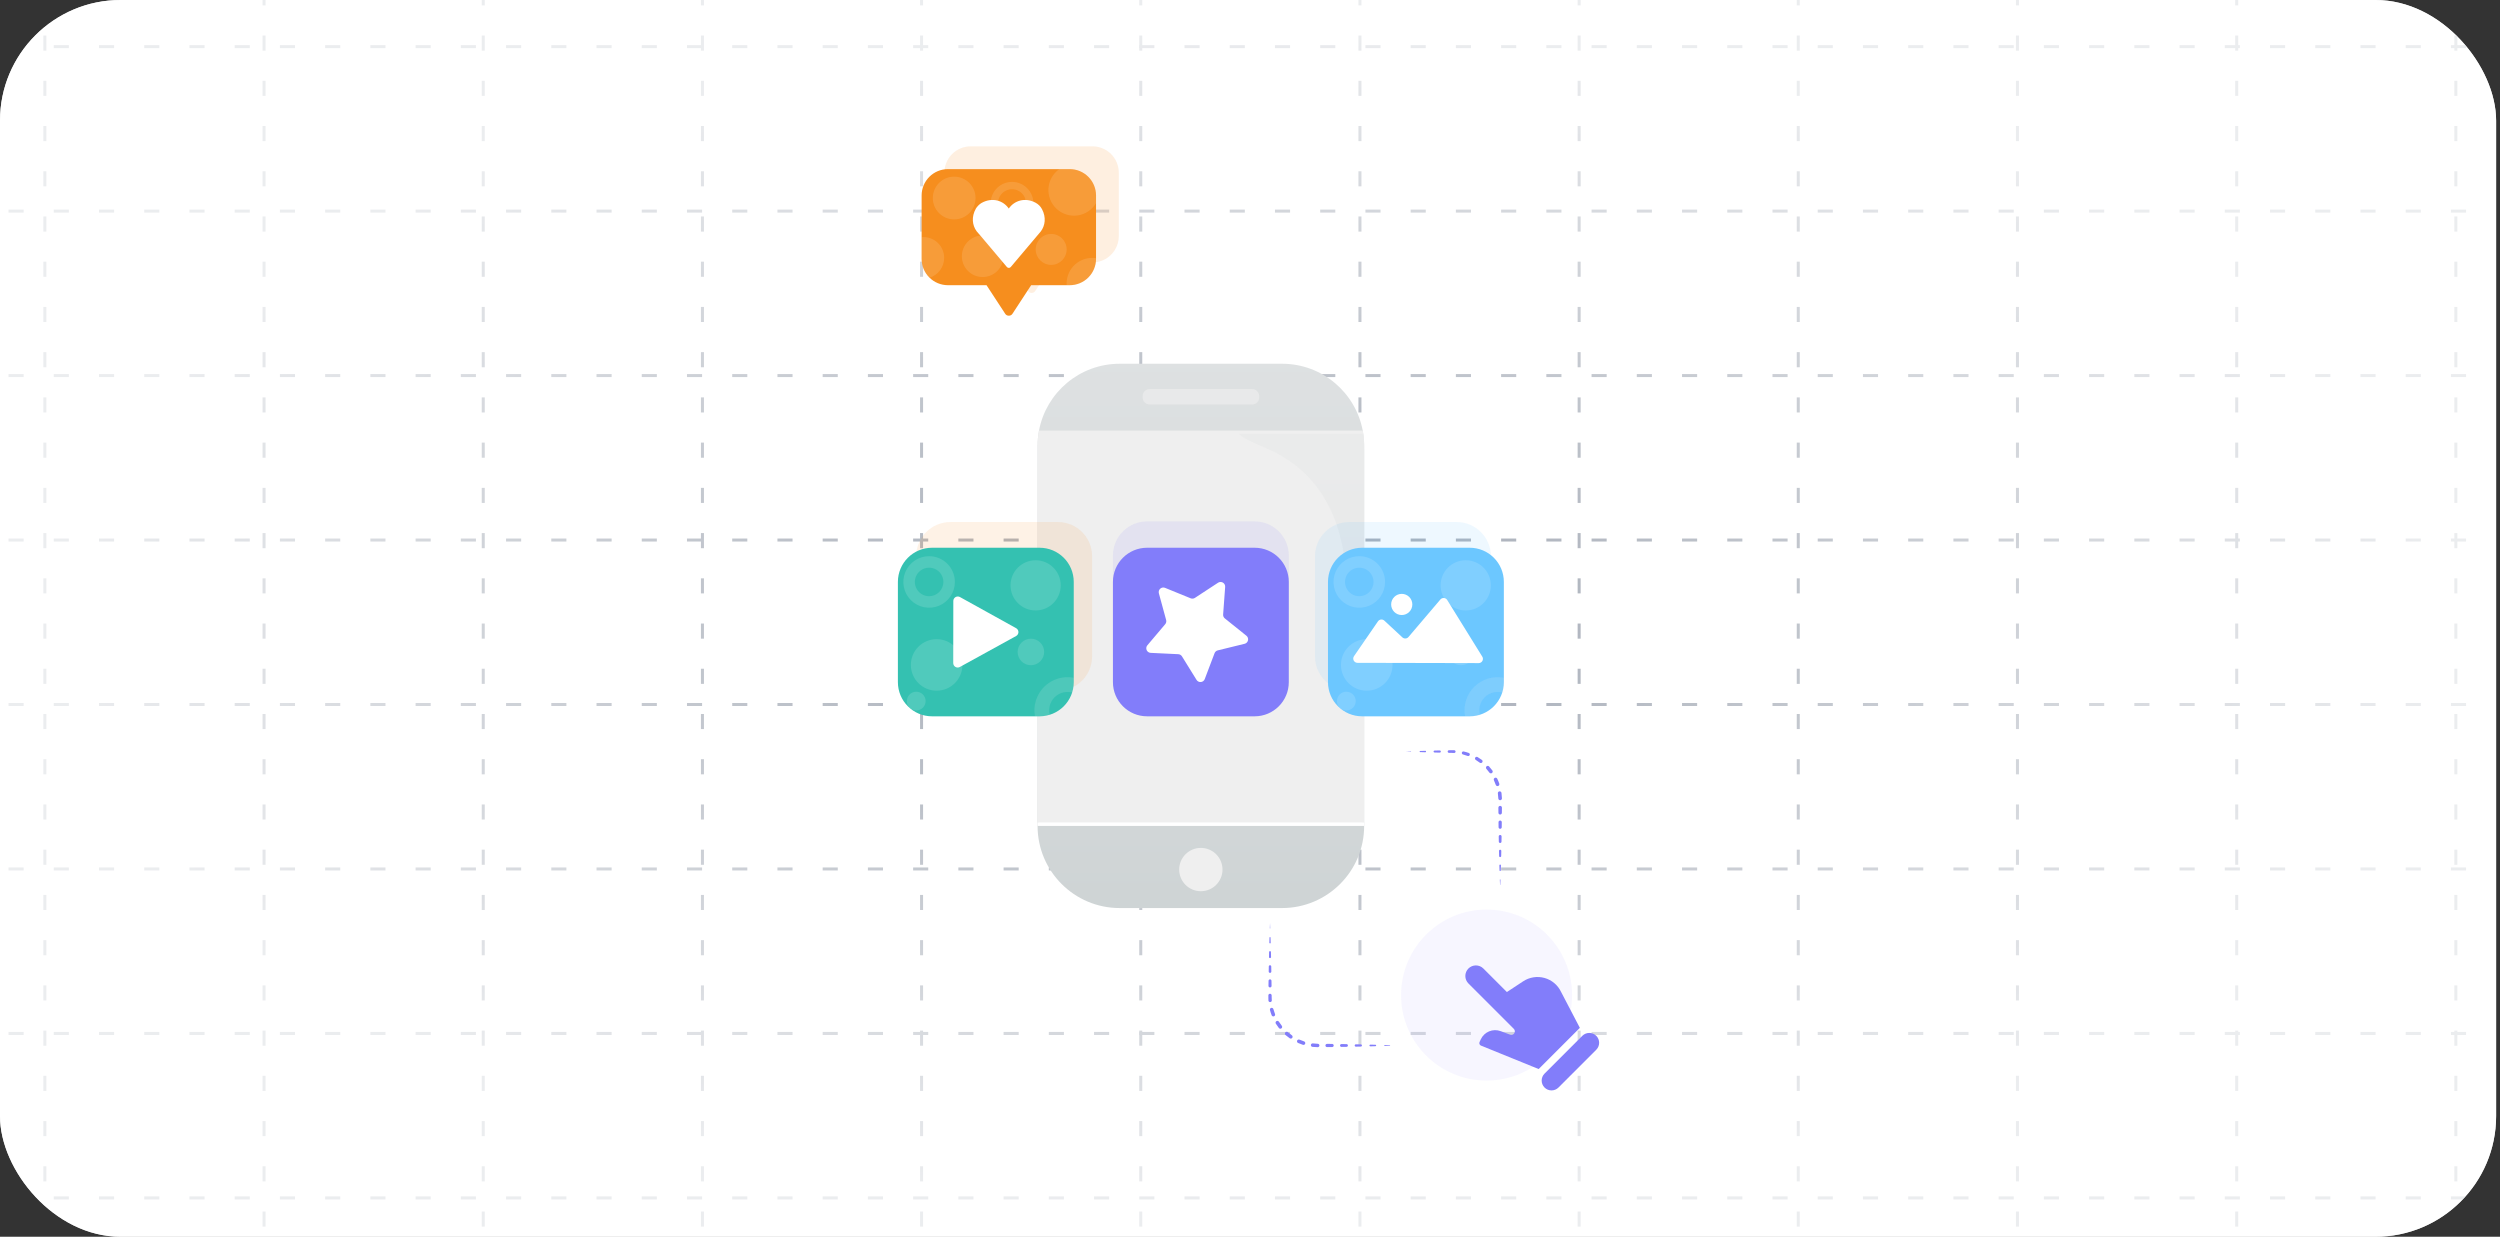 <svg width="283" height="140" viewBox="0 0 283 140" fill="none" xmlns="http://www.w3.org/2000/svg">
<rect x="0" y="0" width="283" height="140" fill="#333333" stroke="none"/>
<g clip-path="url(#clip0_16505_19424)">
<rect width="282.561" height="140" rx="13.659" fill="white"/>
<line x1="5.079" y1="184.934" x2="5.079" y2="-44.389" stroke="#9CA3AF" stroke-width="0.341" stroke-dasharray="1.71 3.41"/>
<line x1="29.892" y1="184.934" x2="29.892" y2="-44.389" stroke="#9CA3AF" stroke-width="0.341" stroke-dasharray="1.71 3.41"/>
<line x1="54.704" y1="184.934" x2="54.704" y2="-44.389" stroke="#9CA3AF" stroke-width="0.341" stroke-dasharray="1.71 3.41"/>
<line x1="79.517" y1="184.934" x2="79.517" y2="-44.389" stroke="#9CA3AF" stroke-width="0.341" stroke-dasharray="1.71 3.41"/>
<line x1="104.321" y1="184.934" x2="104.321" y2="-44.389" stroke="#9CA3AF" stroke-width="0.341" stroke-dasharray="1.71 3.41"/>
<line x1="153.946" y1="184.934" x2="153.946" y2="-44.389" stroke="#9CA3AF" stroke-width="0.341" stroke-dasharray="1.71 3.41"/>
<line x1="203.564" y1="184.934" x2="203.564" y2="-44.389" stroke="#9CA3AF" stroke-width="0.341" stroke-dasharray="1.71 3.41"/>
<line x1="253.196" y1="184.934" x2="253.196" y2="-44.389" stroke="#9CA3AF" stroke-width="0.341" stroke-dasharray="1.71 3.41"/>
<line x1="129.134" y1="184.934" x2="129.134" y2="-44.389" stroke="#9CA3AF" stroke-width="0.341" stroke-dasharray="1.71 3.41"/>
<line x1="178.759" y1="184.934" x2="178.759" y2="-44.389" stroke="#9CA3AF" stroke-width="0.341" stroke-dasharray="1.71 3.41"/>
<line x1="228.376" y1="184.934" x2="228.376" y2="-44.389" stroke="#9CA3AF" stroke-width="0.341" stroke-dasharray="1.71 3.41"/>
<line x1="278.001" y1="184.934" x2="278.001" y2="-44.389" stroke="#9CA3AF" stroke-width="0.341" stroke-dasharray="1.71 3.41"/>
<line x1="294.516" y1="135.606" x2="-11.094" y2="135.606" stroke="#9CA3AF" stroke-width="0.341" stroke-dasharray="1.71 3.41"/>
<line x1="294.516" y1="116.989" x2="-11.094" y2="116.989" stroke="#9CA3AF" stroke-width="0.341" stroke-dasharray="1.71 3.41"/>
<line x1="294.516" y1="98.368" x2="-11.094" y2="98.368" stroke="#9CA3AF" stroke-width="0.341" stroke-dasharray="1.71 3.41"/>
<line x1="294.516" y1="61.134" x2="-11.094" y2="61.134" stroke="#9CA3AF" stroke-width="0.341" stroke-dasharray="1.71 3.41"/>
<line x1="294.516" y1="23.897" x2="-11.094" y2="23.897" stroke="#9CA3AF" stroke-width="0.341" stroke-dasharray="1.71 3.41"/>
<line x1="294.516" y1="79.751" x2="-11.094" y2="79.751" stroke="#9CA3AF" stroke-width="0.341" stroke-dasharray="1.71 3.41"/>
<line x1="294.516" y1="42.514" x2="-11.094" y2="42.514" stroke="#9CA3AF" stroke-width="0.341" stroke-dasharray="1.71 3.41"/>
<line x1="294.516" y1="5.28" x2="-11.094" y2="5.28" stroke="#9CA3AF" stroke-width="0.341" stroke-dasharray="1.71 3.41"/>
<rect opacity="0.8" x="-0.852" y="-0.854" width="285.122" height="141.707" fill="url(#paint0_radial_16505_19424)"/>
<g clip-path="url(#clip1_16505_19424)">
<path d="M143.766 104.501L143.789 105.084C143.788 105.089 143.786 105.094 143.781 105.098C143.777 105.102 143.772 105.104 143.766 105.104C143.76 105.104 143.755 105.102 143.751 105.098C143.746 105.094 143.744 105.089 143.743 105.084L143.766 104.501ZM143.824 106.133C143.831 106.327 143.836 106.521 143.842 106.715C143.842 106.725 143.84 106.735 143.837 106.745C143.833 106.754 143.828 106.762 143.821 106.77C143.814 106.777 143.806 106.783 143.797 106.787C143.788 106.791 143.778 106.793 143.768 106.793C143.748 106.794 143.728 106.786 143.714 106.772C143.699 106.759 143.691 106.74 143.69 106.72C143.69 106.72 143.69 106.717 143.69 106.715C143.695 106.521 143.7 106.327 143.707 106.133C143.707 106.117 143.714 106.102 143.725 106.091C143.736 106.08 143.75 106.074 143.766 106.074C143.782 106.074 143.797 106.08 143.808 106.091C143.819 106.102 143.825 106.117 143.825 106.133H143.824ZM143.87 107.765L143.883 108.347C143.882 108.377 143.869 108.405 143.848 108.426C143.827 108.447 143.798 108.459 143.768 108.46C143.739 108.461 143.71 108.45 143.688 108.43C143.665 108.41 143.652 108.382 143.65 108.352C143.65 108.352 143.65 108.349 143.65 108.347L143.662 107.765C143.662 107.737 143.673 107.711 143.693 107.691C143.712 107.672 143.739 107.661 143.766 107.661C143.794 107.661 143.82 107.672 143.84 107.691C143.859 107.711 143.87 107.737 143.87 107.765H143.87ZM143.905 109.396C143.909 109.59 143.913 109.785 143.915 109.979C143.915 110.018 143.9 110.056 143.873 110.085C143.845 110.113 143.807 110.129 143.768 110.13C143.728 110.13 143.69 110.115 143.662 110.088C143.634 110.06 143.617 110.022 143.617 109.983C143.617 109.983 143.617 109.98 143.617 109.979C143.62 109.784 143.623 109.59 143.627 109.396C143.629 109.361 143.644 109.327 143.67 109.303C143.696 109.279 143.73 109.265 143.766 109.265C143.801 109.265 143.835 109.279 143.861 109.303C143.887 109.327 143.902 109.361 143.904 109.396H143.905ZM143.931 111.028L143.94 111.611C143.938 111.655 143.92 111.698 143.888 111.729C143.856 111.761 143.813 111.779 143.769 111.779C143.724 111.78 143.681 111.763 143.648 111.733C143.615 111.702 143.595 111.661 143.592 111.616C143.592 111.616 143.592 111.612 143.592 111.611L143.601 111.028C143.601 110.984 143.619 110.942 143.65 110.911C143.681 110.88 143.723 110.863 143.766 110.863C143.81 110.863 143.852 110.88 143.883 110.911C143.914 110.942 143.931 110.984 143.931 111.028H143.931ZM143.951 112.66V112.806C143.951 112.855 143.953 112.901 143.955 112.948L143.968 113.229V113.242C143.969 113.292 143.951 113.341 143.917 113.378C143.883 113.414 143.836 113.436 143.786 113.438C143.736 113.441 143.687 113.423 143.65 113.389C143.613 113.356 143.59 113.309 143.587 113.259V113.256L143.58 112.955C143.58 112.905 143.576 112.854 143.58 112.806V112.66C143.584 112.614 143.605 112.571 143.639 112.54C143.673 112.509 143.718 112.492 143.764 112.492C143.81 112.492 143.854 112.509 143.888 112.54C143.922 112.571 143.944 112.614 143.948 112.66H143.951ZM144.144 114.224C144.194 114.404 144.252 114.582 144.32 114.756C144.334 114.782 144.343 114.81 144.345 114.839C144.347 114.868 144.343 114.897 144.333 114.925C144.323 114.952 144.307 114.977 144.287 114.998C144.267 115.019 144.242 115.035 144.215 115.045C144.188 115.056 144.159 115.061 144.13 115.059C144.101 115.058 144.072 115.05 144.046 115.036C144.021 115.023 143.998 115.004 143.98 114.981C143.962 114.959 143.949 114.932 143.942 114.904C143.87 114.716 143.808 114.523 143.758 114.328C143.747 114.278 143.756 114.225 143.783 114.181C143.809 114.137 143.852 114.105 143.902 114.092C143.952 114.078 144.005 114.085 144.05 114.11C144.095 114.134 144.129 114.176 144.145 114.225L144.144 114.224ZM144.774 115.657C144.873 115.815 144.981 115.968 145.097 116.115C145.114 116.136 145.127 116.161 145.134 116.187C145.142 116.214 145.144 116.241 145.14 116.268C145.137 116.296 145.129 116.322 145.115 116.346C145.102 116.37 145.084 116.391 145.062 116.408C145.041 116.424 145.016 116.437 144.99 116.444C144.964 116.452 144.936 116.454 144.909 116.451C144.882 116.448 144.855 116.439 144.832 116.426C144.808 116.412 144.787 116.394 144.77 116.373C144.646 116.214 144.53 116.048 144.424 115.877C144.395 115.831 144.385 115.775 144.398 115.722C144.41 115.668 144.443 115.622 144.489 115.593C144.536 115.564 144.592 115.555 144.645 115.567C144.698 115.579 144.744 115.612 144.773 115.659L144.774 115.657ZM145.794 116.844C145.934 116.967 146.081 117.082 146.234 117.19C146.28 117.222 146.31 117.27 146.32 117.325C146.33 117.379 146.317 117.435 146.286 117.481C146.254 117.526 146.205 117.557 146.151 117.567C146.096 117.576 146.04 117.564 145.995 117.532C145.83 117.418 145.671 117.294 145.519 117.163C145.498 117.145 145.481 117.123 145.468 117.098C145.456 117.074 145.449 117.047 145.447 117.019C145.445 116.992 145.448 116.964 145.457 116.938C145.466 116.911 145.479 116.887 145.497 116.866C145.516 116.845 145.538 116.828 145.562 116.816C145.587 116.803 145.614 116.796 145.641 116.794C145.669 116.792 145.697 116.795 145.723 116.804C145.749 116.813 145.774 116.827 145.794 116.845L145.794 116.844ZM147.11 117.689C147.28 117.766 147.455 117.833 147.633 117.891C147.68 117.911 147.718 117.948 147.739 117.995C147.76 118.041 147.763 118.094 147.748 118.143C147.732 118.191 147.699 118.232 147.654 118.258C147.61 118.283 147.557 118.291 147.507 118.279C147.315 118.218 147.127 118.146 146.942 118.065C146.918 118.054 146.895 118.038 146.877 118.019C146.858 117.999 146.843 117.976 146.834 117.951C146.824 117.926 146.819 117.899 146.82 117.872C146.821 117.845 146.826 117.818 146.837 117.794C146.848 117.769 146.864 117.747 146.883 117.728C146.903 117.709 146.926 117.695 146.951 117.685C146.976 117.675 147.003 117.67 147.03 117.671C147.057 117.672 147.084 117.678 147.109 117.689L147.11 117.689ZM148.617 118.113C148.803 118.137 148.99 118.151 149.177 118.156C149.227 118.159 149.273 118.181 149.307 118.217C149.341 118.254 149.36 118.302 149.359 118.351C149.358 118.401 149.338 118.449 149.303 118.484C149.268 118.519 149.221 118.54 149.172 118.541C148.97 118.54 148.769 118.528 148.569 118.506C148.543 118.504 148.518 118.496 148.495 118.483C148.472 118.471 148.451 118.454 148.435 118.434C148.418 118.413 148.406 118.39 148.399 118.365C148.391 118.339 148.389 118.313 148.392 118.287C148.395 118.261 148.403 118.236 148.416 118.213C148.428 118.19 148.445 118.17 148.466 118.153C148.487 118.137 148.51 118.125 148.535 118.118C148.561 118.111 148.587 118.109 148.613 118.112L148.617 118.113ZM150.223 118.166L150.806 118.172C150.851 118.174 150.894 118.193 150.926 118.227C150.957 118.26 150.975 118.303 150.975 118.349C150.975 118.395 150.957 118.439 150.926 118.472C150.894 118.505 150.851 118.524 150.806 118.527L150.223 118.532C150.175 118.533 150.128 118.514 150.093 118.48C150.059 118.446 150.039 118.4 150.038 118.351C150.038 118.303 150.057 118.256 150.091 118.221C150.125 118.187 150.171 118.167 150.22 118.166L150.223 118.166ZM151.855 118.187L152.438 118.196C152.477 118.198 152.514 118.215 152.541 118.243C152.568 118.272 152.583 118.309 152.583 118.348C152.583 118.387 152.568 118.425 152.541 118.453C152.514 118.482 152.477 118.499 152.438 118.501L151.855 118.51C151.812 118.51 151.771 118.494 151.74 118.464C151.71 118.434 151.692 118.394 151.691 118.351C151.691 118.308 151.707 118.267 151.737 118.236C151.767 118.205 151.807 118.187 151.85 118.187H151.855ZM153.487 118.215L154.07 118.228C154.098 118.232 154.124 118.247 154.143 118.269C154.162 118.292 154.172 118.32 154.172 118.349C154.172 118.378 154.162 118.406 154.143 118.428C154.124 118.451 154.098 118.465 154.07 118.47L153.487 118.482C153.47 118.483 153.452 118.48 153.436 118.473C153.419 118.467 153.404 118.457 153.392 118.445C153.379 118.433 153.369 118.419 153.362 118.403C153.355 118.387 153.351 118.369 153.351 118.352C153.35 118.334 153.353 118.317 153.36 118.3C153.366 118.284 153.376 118.269 153.388 118.257C153.4 118.244 153.414 118.234 153.43 118.227C153.447 118.22 153.464 118.216 153.481 118.215H153.487ZM155.118 118.252L155.701 118.267C155.723 118.267 155.744 118.276 155.759 118.291C155.774 118.307 155.783 118.328 155.783 118.349C155.783 118.371 155.774 118.392 155.759 118.407C155.744 118.423 155.723 118.431 155.701 118.431L155.118 118.447C155.093 118.448 155.068 118.438 155.049 118.421C155.03 118.403 155.02 118.379 155.019 118.353C155.018 118.327 155.028 118.302 155.045 118.283C155.063 118.265 155.087 118.254 155.113 118.253L155.118 118.252ZM156.75 118.299L157.333 118.318C157.341 118.318 157.349 118.321 157.355 118.327C157.36 118.333 157.364 118.341 157.364 118.349C157.364 118.357 157.36 118.365 157.355 118.371C157.349 118.376 157.341 118.38 157.333 118.38L156.75 118.399C156.744 118.399 156.737 118.398 156.731 118.396C156.725 118.393 156.719 118.39 156.714 118.385C156.71 118.381 156.706 118.375 156.703 118.369C156.7 118.363 156.699 118.357 156.699 118.35C156.698 118.344 156.699 118.337 156.702 118.331C156.704 118.325 156.708 118.319 156.712 118.314C156.717 118.31 156.722 118.306 156.728 118.303C156.734 118.3 156.741 118.299 156.747 118.299L156.75 118.299ZM159.129 85.074L159.712 85.049C159.718 85.049 159.724 85.052 159.728 85.056C159.732 85.061 159.735 85.067 159.735 85.073C159.735 85.079 159.733 85.085 159.729 85.09C159.725 85.095 159.72 85.098 159.714 85.099H159.712L159.129 85.074ZM160.76 85.01L161.343 84.993C161.354 84.992 161.364 84.994 161.375 84.998C161.385 85.002 161.394 85.008 161.402 85.015C161.409 85.022 161.416 85.031 161.42 85.041C161.425 85.051 161.427 85.061 161.427 85.072C161.428 85.083 161.426 85.094 161.422 85.104C161.418 85.114 161.412 85.123 161.405 85.131C161.398 85.139 161.389 85.145 161.379 85.149C161.369 85.154 161.359 85.156 161.348 85.156H161.343L160.76 85.139C160.744 85.139 160.727 85.132 160.716 85.12C160.704 85.108 160.697 85.092 160.697 85.075C160.697 85.059 160.704 85.042 160.716 85.031C160.727 85.019 160.744 85.012 160.76 85.012V85.01ZM162.392 84.963L162.975 84.95C163.008 84.949 163.04 84.961 163.063 84.984C163.087 85.007 163.101 85.038 163.102 85.071C163.102 85.103 163.09 85.135 163.067 85.159C163.045 85.183 163.013 85.197 162.981 85.197H162.975L162.392 85.184C162.363 85.184 162.335 85.172 162.314 85.151C162.293 85.131 162.282 85.103 162.282 85.073C162.282 85.044 162.293 85.016 162.314 84.995C162.335 84.975 162.363 84.963 162.392 84.963V84.963ZM164.024 84.927L164.315 84.922L164.615 84.924C164.656 84.925 164.696 84.942 164.725 84.971C164.754 85.001 164.77 85.041 164.77 85.082C164.77 85.124 164.753 85.163 164.723 85.192C164.694 85.222 164.654 85.238 164.612 85.237H164.597L164.314 85.226L164.022 85.221C163.983 85.221 163.946 85.205 163.918 85.178C163.891 85.15 163.875 85.113 163.875 85.074C163.875 85.035 163.891 84.997 163.918 84.97C163.946 84.942 163.983 84.927 164.022 84.927H164.024ZM165.685 85.064C165.88 85.109 166.073 85.165 166.262 85.232C166.308 85.248 166.345 85.282 166.366 85.325C166.386 85.368 166.389 85.418 166.373 85.464C166.357 85.509 166.324 85.546 166.28 85.567C166.237 85.588 166.187 85.591 166.142 85.575H166.138C165.962 85.508 165.783 85.452 165.601 85.403C165.558 85.391 165.522 85.362 165.5 85.323C165.478 85.285 165.471 85.239 165.482 85.196C165.492 85.152 165.519 85.115 165.556 85.09C165.594 85.066 165.639 85.057 165.683 85.066L165.685 85.064ZM167.245 85.688C167.418 85.79 167.586 85.901 167.748 86.021C167.79 86.052 167.818 86.099 167.826 86.15C167.834 86.202 167.821 86.255 167.79 86.297C167.758 86.339 167.712 86.368 167.66 86.375C167.608 86.383 167.555 86.37 167.513 86.339L167.51 86.336C167.361 86.222 167.207 86.115 167.047 86.017C167.009 85.989 166.982 85.947 166.973 85.9C166.963 85.853 166.972 85.805 166.997 85.764C167.021 85.723 167.06 85.692 167.106 85.679C167.152 85.665 167.201 85.669 167.244 85.69L167.245 85.688ZM168.553 86.749C168.689 86.898 168.816 87.054 168.935 87.217C168.968 87.261 168.981 87.316 168.973 87.37C168.965 87.424 168.935 87.472 168.891 87.505C168.847 87.537 168.792 87.551 168.738 87.542C168.684 87.534 168.636 87.505 168.603 87.461C168.494 87.309 168.376 87.163 168.251 87.024C168.22 86.983 168.206 86.932 168.211 86.881C168.216 86.83 168.239 86.783 168.277 86.748C168.315 86.714 168.365 86.695 168.416 86.696C168.467 86.696 168.516 86.715 168.554 86.75L168.553 86.749ZM169.491 88.151C169.578 88.334 169.654 88.521 169.719 88.712C169.736 88.764 169.732 88.821 169.707 88.87C169.682 88.919 169.639 88.957 169.587 88.975C169.535 88.993 169.478 88.99 169.429 88.966C169.379 88.942 169.34 88.9 169.321 88.848C169.26 88.672 169.191 88.499 169.112 88.329C169.089 88.279 169.086 88.221 169.105 88.169C169.124 88.117 169.163 88.074 169.213 88.05C169.263 88.027 169.321 88.024 169.373 88.043C169.425 88.062 169.468 88.101 169.491 88.151ZM169.969 89.77C169.996 89.969 170.013 90.17 170.019 90.372C170.021 90.426 170.001 90.479 169.964 90.519C169.927 90.558 169.876 90.582 169.821 90.584C169.767 90.585 169.714 90.566 169.674 90.528C169.635 90.491 169.611 90.44 169.61 90.386C169.603 90.199 169.586 90.012 169.559 89.827C169.554 89.799 169.554 89.771 169.559 89.743C169.565 89.716 169.577 89.689 169.593 89.666C169.609 89.643 169.63 89.624 169.654 89.609C169.678 89.594 169.705 89.585 169.733 89.581C169.761 89.576 169.789 89.578 169.816 89.586C169.844 89.593 169.869 89.606 169.891 89.623C169.913 89.641 169.931 89.663 169.945 89.688C169.958 89.713 169.966 89.74 169.969 89.768L169.969 89.77ZM170.018 91.428L170.012 92.01C170.012 92.062 169.992 92.112 169.955 92.148C169.919 92.185 169.869 92.205 169.817 92.205C169.766 92.205 169.716 92.185 169.679 92.148C169.643 92.112 169.622 92.062 169.622 92.01L169.617 91.428C169.616 91.401 169.621 91.375 169.631 91.351C169.641 91.326 169.655 91.304 169.674 91.285C169.692 91.266 169.714 91.251 169.739 91.241C169.763 91.23 169.789 91.225 169.816 91.225C169.842 91.224 169.868 91.229 169.893 91.239C169.917 91.249 169.939 91.263 169.958 91.282C169.977 91.3 169.992 91.323 170.002 91.347C170.013 91.371 170.018 91.397 170.019 91.424C170.019 91.424 170.018 91.427 170.018 91.428ZM170.001 93.059L169.995 93.642C169.995 93.689 169.976 93.735 169.943 93.768C169.909 93.802 169.864 93.821 169.817 93.821C169.769 93.821 169.724 93.802 169.69 93.768C169.657 93.735 169.638 93.689 169.638 93.642L169.632 93.059C169.635 93.013 169.655 92.969 169.689 92.936C169.723 92.904 169.768 92.886 169.815 92.885C169.861 92.885 169.907 92.902 169.941 92.934C169.976 92.965 169.997 93.009 170.001 93.056C170.001 93.056 170.001 93.058 170.001 93.059ZM169.979 94.691L169.969 95.273C169.969 95.314 169.953 95.352 169.925 95.381C169.896 95.409 169.857 95.425 169.817 95.425C169.777 95.425 169.738 95.409 169.71 95.381C169.681 95.352 169.665 95.314 169.665 95.273L169.655 94.691C169.654 94.669 169.657 94.647 169.664 94.627C169.672 94.606 169.683 94.587 169.698 94.571C169.713 94.555 169.731 94.542 169.751 94.533C169.771 94.524 169.792 94.519 169.814 94.519C169.836 94.519 169.858 94.523 169.878 94.531C169.898 94.539 169.917 94.552 169.932 94.567C169.947 94.583 169.959 94.601 169.967 94.622C169.975 94.642 169.979 94.664 169.978 94.686C169.978 94.686 169.979 94.689 169.979 94.691ZM169.948 96.323L169.934 96.905C169.934 96.936 169.922 96.966 169.9 96.988C169.878 97.01 169.848 97.022 169.817 97.022C169.786 97.022 169.756 97.01 169.734 96.988C169.712 96.966 169.7 96.936 169.7 96.905L169.687 96.323C169.686 96.288 169.699 96.255 169.723 96.23C169.747 96.204 169.779 96.19 169.814 96.189C169.849 96.188 169.882 96.201 169.907 96.225C169.932 96.249 169.947 96.282 169.948 96.317C169.948 96.317 169.948 96.321 169.948 96.323ZM169.906 97.954L169.889 98.537C169.888 98.555 169.88 98.572 169.866 98.585C169.853 98.597 169.835 98.604 169.817 98.604C169.799 98.604 169.781 98.597 169.768 98.585C169.754 98.572 169.746 98.555 169.745 98.537L169.727 97.954C169.728 97.931 169.738 97.91 169.754 97.894C169.77 97.877 169.792 97.868 169.814 97.867C169.837 97.867 169.859 97.875 169.877 97.89C169.894 97.905 169.904 97.926 169.906 97.949C169.906 97.949 169.906 97.953 169.906 97.954ZM169.853 99.586L169.829 100.169C169.829 100.172 169.828 100.175 169.826 100.177C169.824 100.18 169.82 100.181 169.817 100.181C169.814 100.181 169.811 100.18 169.808 100.177C169.806 100.175 169.805 100.172 169.805 100.169L169.781 99.586C169.781 99.581 169.782 99.577 169.783 99.572C169.785 99.568 169.787 99.564 169.791 99.56C169.797 99.553 169.806 99.549 169.816 99.549C169.825 99.548 169.835 99.552 169.842 99.558C169.849 99.565 169.853 99.574 169.853 99.583C169.853 99.583 169.853 99.585 169.853 99.586Z" fill="#827DFA"/>
<path opacity="0.07" d="M168.28 122.321C173.625 122.321 177.958 117.988 177.958 112.643C177.958 107.298 173.625 102.965 168.28 102.965C162.935 102.965 158.602 107.298 158.602 112.643C158.602 117.988 162.935 122.321 168.28 122.321Z" fill="#827DFA"/>
<path d="M170.938 117.123L169.873 116.726C169.452 116.569 168.986 116.576 168.57 116.748C168.154 116.919 167.817 117.241 167.628 117.649L167.486 117.956C167.469 117.994 167.459 118.035 167.458 118.077C167.457 118.118 167.465 118.16 167.481 118.198C167.496 118.237 167.52 118.272 167.55 118.3C167.58 118.329 167.616 118.352 167.655 118.366L174.178 121.016L178.839 116.353L176.715 112.287C176.535 111.904 176.274 111.566 175.951 111.293C175.628 111.02 175.251 110.82 174.844 110.706C174.436 110.592 174.01 110.566 173.592 110.632C173.174 110.697 172.776 110.851 172.423 111.084L170.58 112.299L167.916 109.635C167.805 109.524 167.674 109.436 167.529 109.376C167.383 109.316 167.228 109.285 167.071 109.285C166.914 109.285 166.758 109.316 166.613 109.376C166.468 109.436 166.336 109.524 166.225 109.635C166.114 109.746 166.026 109.878 165.966 110.023C165.906 110.168 165.875 110.324 165.875 110.481C165.875 110.638 165.906 110.794 165.966 110.939C166.026 111.084 166.114 111.216 166.225 111.327L171.36 116.462C171.669 116.768 171.342 117.275 170.938 117.123Z" fill="#827DFA"/>
<path d="M179.12 117.255L174.843 121.532C174.408 121.967 174.408 122.673 174.843 123.109C175.278 123.544 175.984 123.544 176.42 123.109L180.697 118.831C181.132 118.396 181.132 117.69 180.697 117.255C180.262 116.819 179.556 116.819 179.12 117.255Z" fill="#827DFA"/>
<path d="M154.422 50.473V93.496C154.422 98.63 150.259 102.792 145.125 102.792H126.749C121.615 102.792 117.453 98.63 117.453 93.496V50.473C117.453 49.892 117.507 49.313 117.614 48.742C118.425 44.435 122.206 41.176 126.749 41.176H145.126C149.67 41.176 153.451 44.435 154.261 48.742C154.369 49.313 154.423 49.892 154.422 50.473Z" fill="url(#paint1_linear_16505_19424)"/>
<path d="M154.422 50.472V93.486H117.453V50.472C117.453 49.892 117.507 49.313 117.614 48.742H154.261C154.368 49.313 154.422 49.892 154.422 50.472Z" fill="#EFEFEF"/>
<path d="M154.422 93.12V93.485H117.453V93.12C117.453 93.115 117.509 93.11 117.614 93.106H154.261C154.367 93.11 154.422 93.115 154.422 93.12Z" fill="white"/>
<path d="M135.936 100.885C137.29 100.885 138.387 99.788 138.387 98.434C138.387 97.08 137.29 95.982 135.936 95.982C134.582 95.982 133.484 97.08 133.484 98.434C133.484 99.788 134.582 100.885 135.936 100.885Z" fill="#EFEFEF"/>
<path opacity="0.62" d="M141.749 44.045H130.136C129.698 44.045 129.344 44.4 129.344 44.837V44.995C129.344 45.432 129.698 45.787 130.136 45.787H141.749C142.186 45.787 142.541 45.432 142.541 44.995V44.837C142.541 44.4 142.186 44.045 141.749 44.045Z" fill="#EFEFEF"/>
<path opacity="0.18" d="M154.426 50.84V69.918C154.113 70.223 153.817 70.373 153.553 70.34C151.588 70.098 154.223 60.058 147.825 53.71C144.782 50.691 141.637 50.435 140.227 49.113H154.265C154.372 49.682 154.426 50.261 154.426 50.84Z" fill="url(#paint2_linear_16505_19424)"/>
<path opacity="0.11" d="M164.9 59.094H152.727C150.591 59.094 148.859 60.825 148.859 62.961V74.31C148.859 76.446 150.591 78.177 152.727 78.177H164.9C167.035 78.177 168.767 76.446 168.767 74.31V62.961C168.767 60.825 167.035 59.094 164.9 59.094Z" fill="#6CC7FF"/>
<path d="M166.368 62.004H154.195C152.06 62.004 150.328 63.735 150.328 65.871V77.22C150.328 79.356 152.06 81.087 154.195 81.087H166.368C168.504 81.087 170.236 79.356 170.236 77.22V65.871C170.236 63.735 168.504 62.004 166.368 62.004Z" fill="#6CC7FF"/>
<path opacity="0.14" d="M165.921 69.105C167.49 69.105 168.763 67.832 168.763 66.262C168.763 64.692 167.49 63.42 165.921 63.42C164.351 63.42 163.078 64.692 163.078 66.262C163.078 67.832 164.351 69.105 165.921 69.105Z" fill="white"/>
<path opacity="0.14" d="M153.87 62.959C153.293 62.959 152.729 63.13 152.25 63.451C151.77 63.772 151.396 64.227 151.175 64.76C150.954 65.294 150.897 65.88 151.009 66.446C151.122 67.012 151.4 67.532 151.808 67.94C152.216 68.348 152.736 68.626 153.302 68.739C153.868 68.851 154.454 68.793 154.988 68.572C155.521 68.352 155.976 67.978 156.297 67.498C156.618 67.018 156.789 66.454 156.789 65.877C156.789 65.103 156.481 64.361 155.934 63.814C155.387 63.266 154.644 62.959 153.87 62.959ZM153.87 67.491C153.551 67.491 153.239 67.397 152.973 67.219C152.708 67.042 152.501 66.79 152.379 66.495C152.257 66.2 152.225 65.875 152.287 65.562C152.349 65.249 152.503 64.961 152.729 64.735C152.955 64.509 153.242 64.355 153.555 64.293C153.869 64.231 154.193 64.263 154.488 64.385C154.783 64.507 155.036 64.714 155.213 64.98C155.39 65.245 155.485 65.557 155.485 65.877C155.485 66.305 155.315 66.715 155.012 67.018C154.709 67.321 154.299 67.491 153.87 67.491V67.491Z" fill="white"/>
<path opacity="0.14" d="M170.24 76.72V78.451C169.871 78.317 169.472 78.291 169.088 78.375C168.705 78.459 168.353 78.649 168.074 78.925C167.794 79.201 167.599 79.55 167.51 79.932C167.421 80.315 167.443 80.714 167.572 81.085H165.844C165.733 80.485 165.77 79.866 165.952 79.284C166.135 78.701 166.456 78.172 166.89 77.742C167.323 77.312 167.854 76.994 168.438 76.816C169.022 76.638 169.641 76.605 170.24 76.72Z" fill="#EFEFEF"/>
<path opacity="0.14" d="M165.385 75.303C166.214 75.303 166.887 74.63 166.887 73.801C166.887 72.971 166.214 72.299 165.385 72.299C164.555 72.299 163.883 72.971 163.883 73.801C163.883 74.63 164.555 75.303 165.385 75.303Z" fill="white"/>
<path opacity="0.14" d="M152.406 80.426C152.993 80.426 153.469 79.95 153.469 79.363C153.469 78.776 152.993 78.301 152.406 78.301C151.819 78.301 151.344 78.776 151.344 79.363C151.344 79.95 151.819 80.426 152.406 80.426Z" fill="white"/>
<path opacity="0.14" d="M154.715 78.188C156.327 78.188 157.633 76.881 157.633 75.27C157.633 73.658 156.327 72.352 154.715 72.352C153.103 72.352 151.797 73.658 151.797 75.27C151.797 76.881 153.103 78.188 154.715 78.188Z" fill="white"/>
<path d="M153.272 74.28L155.985 70.336C156.024 70.28 156.075 70.232 156.134 70.196C156.193 70.161 156.259 70.139 156.327 70.131C156.396 70.123 156.465 70.13 156.531 70.151C156.596 70.173 156.656 70.208 156.707 70.254L158.749 72.151C158.798 72.196 158.855 72.23 158.918 72.251C158.98 72.273 159.047 72.281 159.113 72.276C159.179 72.271 159.243 72.252 159.302 72.22C159.36 72.189 159.411 72.146 159.452 72.094L163.038 67.877C163.084 67.819 163.143 67.772 163.21 67.74C163.278 67.708 163.351 67.692 163.426 67.694C163.5 67.695 163.573 67.714 163.639 67.748C163.705 67.783 163.762 67.832 163.806 67.893L167.777 74.302C167.829 74.374 167.86 74.459 167.867 74.547C167.873 74.636 167.856 74.724 167.815 74.803C167.775 74.882 167.713 74.948 167.638 74.994C167.562 75.04 167.475 75.065 167.386 75.064L153.667 75.033C153.58 75.033 153.494 75.009 153.419 74.964C153.344 74.918 153.283 74.853 153.242 74.776C153.202 74.698 153.183 74.611 153.188 74.524C153.194 74.436 153.223 74.352 153.272 74.28Z" fill="white"/>
<path d="M159.876 68.426C159.877 67.764 159.342 67.226 158.68 67.225C158.018 67.224 157.48 67.759 157.479 68.421C157.478 69.083 158.013 69.62 158.675 69.622C159.337 69.623 159.874 69.088 159.876 68.426Z" fill="white"/>
<path opacity="0.11" d="M119.759 59.094H107.586C105.45 59.094 103.719 60.825 103.719 62.961V74.31C103.719 76.446 105.45 78.177 107.586 78.177H119.759C121.895 78.177 123.626 76.446 123.626 74.31V62.961C123.626 60.825 121.895 59.094 119.759 59.094Z" fill="#F68E1E"/>
<path d="M117.681 62.004H105.508C103.372 62.004 101.641 63.735 101.641 65.871V77.22C101.641 79.356 103.372 81.087 105.508 81.087H117.681C119.817 81.087 121.548 79.356 121.548 77.22V65.871C121.548 63.735 119.817 62.004 117.681 62.004Z" fill="#34C1B1"/>
<path opacity="0.14" d="M117.233 69.105C118.803 69.105 120.076 67.832 120.076 66.262C120.076 64.692 118.803 63.42 117.233 63.42C115.663 63.42 114.391 64.692 114.391 66.262C114.391 67.832 115.663 69.105 117.233 69.105Z" fill="white"/>
<path opacity="0.14" d="M105.175 62.959C104.598 62.959 104.034 63.13 103.554 63.451C103.074 63.772 102.701 64.227 102.48 64.76C102.259 65.294 102.201 65.88 102.314 66.446C102.427 67.012 102.704 67.532 103.113 67.94C103.521 68.348 104.041 68.626 104.607 68.739C105.173 68.851 105.759 68.793 106.292 68.572C106.825 68.352 107.281 67.978 107.602 67.498C107.922 67.018 108.093 66.454 108.093 65.877C108.093 65.103 107.786 64.361 107.239 63.814C106.691 63.266 105.949 62.959 105.175 62.959ZM105.175 67.491C104.856 67.491 104.544 67.397 104.278 67.219C104.013 67.042 103.806 66.79 103.683 66.495C103.561 66.2 103.529 65.875 103.592 65.562C103.654 65.249 103.808 64.961 104.033 64.735C104.259 64.509 104.547 64.355 104.86 64.293C105.173 64.231 105.498 64.263 105.793 64.385C106.088 64.507 106.34 64.714 106.518 64.98C106.695 65.245 106.79 65.557 106.79 65.877C106.79 66.305 106.619 66.715 106.317 67.018C106.014 67.321 105.603 67.491 105.175 67.491V67.491Z" fill="white"/>
<path opacity="0.14" d="M121.553 76.72V78.451C121.184 78.317 120.784 78.291 120.401 78.375C120.017 78.459 119.666 78.649 119.386 78.925C119.107 79.201 118.911 79.55 118.823 79.932C118.734 80.315 118.755 80.714 118.884 81.085H117.156C117.045 80.485 117.083 79.866 117.265 79.284C117.447 78.701 117.769 78.172 118.202 77.742C118.635 77.312 119.167 76.994 119.751 76.816C120.335 76.638 120.953 76.605 121.553 76.72Z" fill="#EFEFEF"/>
<path opacity="0.14" d="M116.697 75.303C117.527 75.303 118.199 74.63 118.199 73.801C118.199 72.971 117.527 72.299 116.697 72.299C115.868 72.299 115.195 72.971 115.195 73.801C115.195 74.63 115.868 75.303 116.697 75.303Z" fill="white"/>
<path opacity="0.14" d="M103.719 80.426C104.305 80.426 104.781 79.95 104.781 79.363C104.781 78.776 104.305 78.301 103.719 78.301C103.132 78.301 102.656 78.776 102.656 79.363C102.656 79.95 103.132 80.426 103.719 80.426Z" fill="white"/>
<path opacity="0.14" d="M106.028 78.188C107.639 78.188 108.946 76.881 108.946 75.27C108.946 73.658 107.639 72.352 106.028 72.352C104.416 72.352 103.109 73.658 103.109 75.27C103.109 76.881 104.416 78.188 106.028 78.188Z" fill="white"/>
<path d="M115.027 71.112C115.106 71.155 115.172 71.219 115.217 71.297C115.263 71.374 115.287 71.463 115.287 71.553C115.287 71.643 115.263 71.732 115.217 71.809C115.172 71.887 115.106 71.951 115.027 71.995L111.866 73.735L108.654 75.503C108.577 75.545 108.49 75.567 108.403 75.565C108.315 75.564 108.229 75.54 108.154 75.495C108.078 75.45 108.016 75.387 107.972 75.311C107.929 75.234 107.906 75.148 107.906 75.06L107.911 71.543L107.916 68.025C107.916 67.937 107.939 67.851 107.983 67.775C108.026 67.699 108.089 67.636 108.165 67.591C108.24 67.547 108.326 67.523 108.414 67.522C108.502 67.52 108.588 67.542 108.665 67.585L111.873 69.362L115.027 71.112Z" fill="white"/>
<path opacity="0.11" d="M142.025 59.023H129.852C127.716 59.023 125.984 60.755 125.984 62.891V74.24C125.984 76.375 127.716 78.107 129.852 78.107H142.025C144.16 78.107 145.892 76.375 145.892 74.24V62.891C145.892 60.755 144.16 59.023 142.025 59.023Z" fill="#827DFA"/>
<path d="M142.025 62.004H129.852C127.716 62.004 125.984 63.735 125.984 65.871V77.22C125.984 79.356 127.716 81.087 129.852 81.087H142.025C144.16 81.087 145.892 79.356 145.892 77.22V65.871C145.892 63.735 144.16 62.004 142.025 62.004Z" fill="#827DFA"/>
<path d="M138.688 66.44L138.458 69.563C138.452 69.647 138.466 69.731 138.5 69.808C138.534 69.885 138.586 69.952 138.651 70.005L141.093 71.965C141.169 72.026 141.226 72.106 141.258 72.198C141.291 72.29 141.296 72.389 141.275 72.484C141.254 72.578 141.207 72.665 141.139 72.735C141.072 72.805 140.986 72.854 140.891 72.877L137.85 73.623C137.768 73.643 137.692 73.682 137.629 73.738C137.565 73.794 137.517 73.865 137.487 73.944L136.377 76.872C136.343 76.963 136.284 77.042 136.207 77.101C136.129 77.16 136.037 77.197 135.941 77.206C135.844 77.215 135.747 77.197 135.659 77.154C135.572 77.111 135.499 77.045 135.448 76.962L133.799 74.3C133.754 74.228 133.693 74.168 133.62 74.126C133.547 74.083 133.465 74.058 133.381 74.054L130.253 73.904C130.156 73.899 130.062 73.868 129.983 73.812C129.903 73.757 129.84 73.681 129.801 73.592C129.762 73.502 129.749 73.404 129.763 73.308C129.777 73.212 129.818 73.122 129.881 73.048L131.903 70.657C131.957 70.593 131.995 70.516 132.013 70.433C132.032 70.351 132.029 70.265 132.007 70.184L131.184 67.163C131.158 67.069 131.159 66.97 131.187 66.877C131.215 66.784 131.268 66.701 131.341 66.636C131.414 66.572 131.503 66.529 131.599 66.513C131.695 66.496 131.793 66.507 131.883 66.544L134.782 67.728C134.86 67.76 134.945 67.772 135.029 67.764C135.113 67.756 135.194 67.727 135.264 67.681L137.883 65.965C137.964 65.911 138.059 65.881 138.156 65.879C138.254 65.877 138.35 65.902 138.434 65.951C138.518 66.001 138.586 66.073 138.631 66.159C138.676 66.246 138.696 66.343 138.688 66.44Z" fill="white"/>
<path opacity="0.14" d="M126.647 19.545V26.727C126.647 27.518 126.333 28.276 125.774 28.835C125.215 29.394 124.457 29.708 123.667 29.708H119.303L118.04 31.638L117.178 32.956C117 33.228 116.555 33.228 116.377 32.956L115.515 31.638L114.252 29.708H109.887C109.097 29.708 108.339 29.394 107.78 28.835C107.221 28.276 106.906 27.518 106.906 26.727V19.545C106.906 18.755 107.22 17.997 107.779 17.438C108.338 16.879 109.097 16.565 109.887 16.564H123.668C124.458 16.565 125.216 16.879 125.775 17.438C126.333 17.997 126.647 18.755 126.647 19.545Z" fill="#F68E1E"/>
<path d="M124.071 22.123V29.305C124.07 30.095 123.756 30.853 123.197 31.412C122.638 31.971 121.88 32.285 121.09 32.285H116.725L115.462 34.215L114.6 35.534C114.421 35.806 113.977 35.806 113.799 35.534L112.937 34.215L111.674 32.285H107.309C106.518 32.285 105.76 31.971 105.201 31.412C104.642 30.853 104.328 30.095 104.328 29.305V22.123C104.328 21.333 104.642 20.575 105.201 20.016C105.76 19.457 106.518 19.143 107.309 19.143H121.09C121.88 19.143 122.638 19.457 123.197 20.016C123.756 20.575 124.07 21.333 124.071 22.123Z" fill="#F68E1E"/>
<path d="M117.955 23.677C118.446 24.606 118.311 25.537 117.824 26.191L117.647 26.4L114.417 30.226C114.39 30.257 114.357 30.282 114.319 30.3C114.281 30.317 114.241 30.326 114.199 30.326C114.158 30.326 114.117 30.317 114.079 30.3C114.042 30.282 114.008 30.257 113.981 30.226L110.808 26.467C110.794 26.453 110.779 26.439 110.765 26.426L110.545 26.165C110.063 25.498 109.943 24.554 110.466 23.618C110.592 23.395 110.876 23.106 111.101 22.98C112.334 22.285 113.583 22.713 114.194 23.609C114.796 22.726 116.017 22.299 117.233 22.951C117.54 23.116 117.792 23.369 117.955 23.677Z" fill="white"/>
<g opacity="0.68">
<path opacity="0.18" d="M124.068 22.123V23.002C123.847 23.373 123.545 23.69 123.185 23.929C122.826 24.169 122.417 24.324 121.989 24.386C121.562 24.447 121.126 24.412 120.713 24.282C120.301 24.153 119.923 23.934 119.606 23.64C119.289 23.346 119.042 22.985 118.883 22.583C118.724 22.181 118.657 21.749 118.686 21.318C118.716 20.887 118.841 20.468 119.053 20.091C119.266 19.715 119.559 19.391 119.913 19.143H121.087C121.878 19.143 122.636 19.457 123.195 20.015C123.754 20.574 124.068 21.332 124.068 22.123ZM124.068 29.223V29.305C124.068 30.095 123.754 30.853 123.195 31.412C122.636 31.971 121.878 32.285 121.087 32.285H120.747C120.742 32.221 120.74 32.156 120.74 32.091C120.741 31.674 120.831 31.262 121.005 30.883C121.179 30.505 121.432 30.168 121.748 29.896C122.064 29.624 122.435 29.423 122.835 29.307C123.235 29.192 123.656 29.163 124.068 29.225V29.223Z" fill="white"/>
<path opacity="0.18" d="M118.993 29.984C119.96 29.984 120.743 29.2 120.743 28.233C120.743 27.266 119.96 26.482 118.993 26.482C118.026 26.482 117.242 27.266 117.242 28.233C117.242 29.2 118.026 29.984 118.993 29.984Z" fill="white"/>
<path opacity="0.18" d="M111.235 31.359C112.534 31.359 113.588 30.306 113.588 29.007C113.588 27.707 112.534 26.654 111.235 26.654C109.936 26.654 108.883 27.707 108.883 29.007C108.883 30.306 109.936 31.359 111.235 31.359Z" fill="white"/>
<path opacity="0.18" d="M106.88 29.189C106.88 29.69 106.72 30.178 106.422 30.582C106.125 30.986 105.707 31.284 105.229 31.433C104.944 31.156 104.717 30.825 104.562 30.458C104.407 30.092 104.328 29.698 104.328 29.3V26.844C104.393 26.839 104.46 26.836 104.527 26.836C104.836 26.836 105.142 26.896 105.427 27.015C105.713 27.133 105.972 27.306 106.191 27.525C106.41 27.743 106.583 28.003 106.701 28.288C106.82 28.574 106.88 28.88 106.88 29.189Z" fill="white"/>
<path opacity="0.18" d="M108.012 24.835C109.348 24.835 110.431 23.753 110.431 22.417C110.431 21.081 109.348 19.998 108.012 19.998C106.677 19.998 105.594 21.081 105.594 22.417C105.594 23.753 106.677 24.835 108.012 24.835Z" fill="white"/>
<path opacity="0.18" d="M114.56 20.59C114.081 20.59 113.614 20.732 113.216 20.997C112.818 21.263 112.508 21.641 112.325 22.083C112.142 22.525 112.094 23.011 112.187 23.48C112.28 23.95 112.511 24.381 112.849 24.719C113.187 25.057 113.618 25.288 114.088 25.381C114.557 25.474 115.043 25.426 115.485 25.243C115.927 25.06 116.305 24.75 116.571 24.352C116.836 23.954 116.978 23.487 116.978 23.008C116.978 22.367 116.723 21.752 116.27 21.298C115.816 20.845 115.201 20.59 114.56 20.59ZM114.56 24.597C114.246 24.597 113.938 24.504 113.677 24.329C113.416 24.155 113.212 23.907 113.092 23.616C112.972 23.326 112.94 23.007 113.001 22.698C113.063 22.39 113.214 22.107 113.436 21.885C113.658 21.663 113.941 21.512 114.249 21.45C114.557 21.389 114.877 21.42 115.167 21.541C115.457 21.661 115.706 21.864 115.88 22.126C116.055 22.387 116.148 22.694 116.148 23.008C116.148 23.217 116.107 23.424 116.027 23.616C115.948 23.809 115.831 23.984 115.683 24.132C115.536 24.28 115.361 24.397 115.168 24.477C114.975 24.557 114.768 24.598 114.56 24.598V24.597Z" fill="white"/>
</g>
</g>
</g>
<defs>
<radialGradient id="paint0_radial_16505_19424" cx="0" cy="0" r="1" gradientUnits="userSpaceOnUse" gradientTransform="translate(141.709 70) rotate(90) scale(67.07 134.949)">
<stop stop-color="white" stop-opacity="0"/>
<stop offset="1" stop-color="white"/>
</radialGradient>
<linearGradient id="paint1_linear_16505_19424" x1="135.937" y1="39.481" x2="135.937" y2="183.054" gradientUnits="userSpaceOnUse">
<stop stop-color="#DEE1E2"/>
<stop offset="0.36" stop-color="#D2D7D8"/>
<stop offset="1" stop-color="#B4BCBE"/>
</linearGradient>
<linearGradient id="paint2_linear_16505_19424" x1="147.327" y1="35.486" x2="147.327" y2="84.297" gradientUnits="userSpaceOnUse">
<stop stop-color="#DEE1E2"/>
<stop offset="0.36" stop-color="#D2D7D8"/>
<stop offset="1" stop-color="#B4BCBE"/>
</linearGradient>
<clipPath id="clip0_16505_19424">
<rect width="282.561" height="140" rx="13.659" fill="white"/>
</clipPath>
<clipPath id="clip1_16505_19424">
<rect width="79.387" height="106.87" fill="white" transform="translate(101.641 16.564)"/>
</clipPath>
</defs>
</svg>
